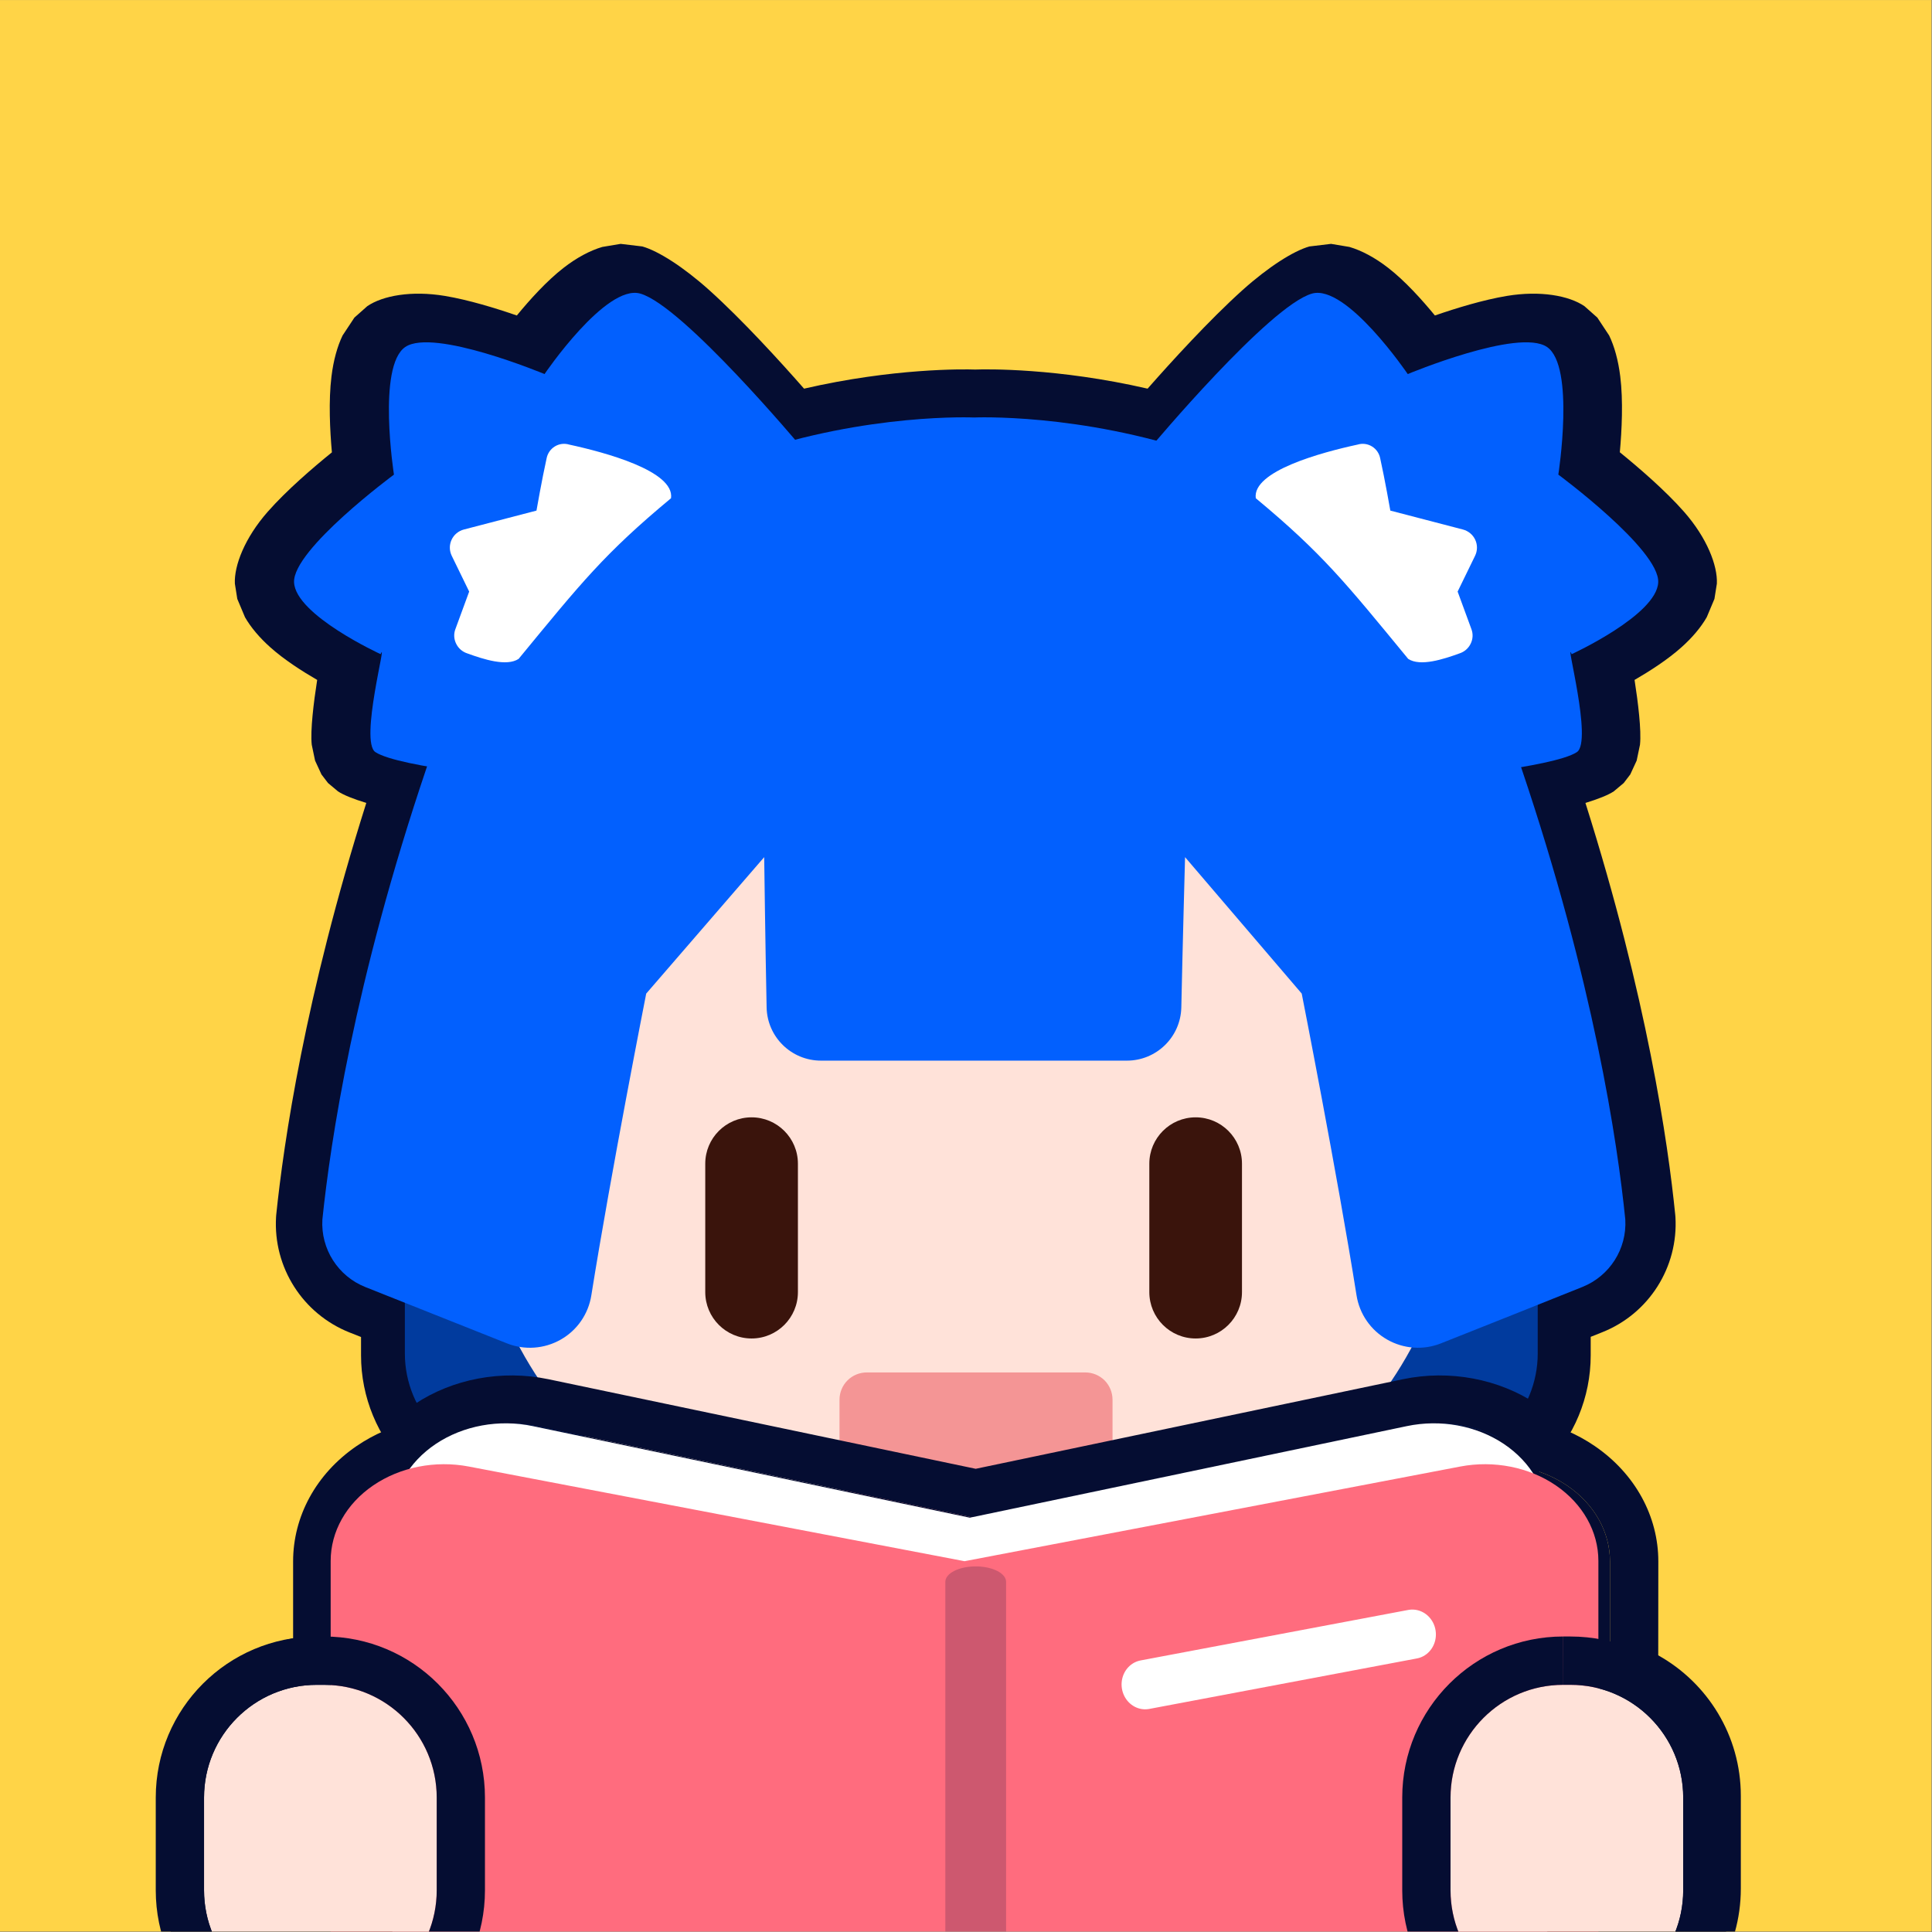 <?xml version="1.0" encoding="UTF-8" standalone="no"?>
<!DOCTYPE svg PUBLIC "-//W3C//DTD SVG 1.1//EN" "http://www.w3.org/Graphics/SVG/1.1/DTD/svg11.dtd">
<svg width="100%" height="100%" viewBox="0 0 40 40" version="1.1" xmlns="http://www.w3.org/2000/svg" xmlns:xlink="http://www.w3.org/1999/xlink" xml:space="preserve" xmlns:serif="http://www.serif.com/" style="fill-rule:evenodd;clip-rule:evenodd;stroke-linecap:round;stroke-linejoin:round;stroke-miterlimit:1.5;">
    <rect x="0" y="0" width="40" height="40" fill="#808080" stroke="none"/>
    <g transform="matrix(1,0,0,1,-47.786,-111.538)">
        <g id="Read" transform="matrix(1.333,0,0,1.333,47.786,111.538)">
            <rect x="0" y="0" width="30" height="30" style="fill:none;"/>
            <clipPath id="_clip1">
                <rect x="0" y="0" width="30" height="30"/>
            </clipPath>
            <g clip-path="url(#_clip1)">
                <g>
                    <g transform="matrix(1.278,0,0,1.278,-339.297,-62.176)">
                        <path d="M275.1,54.132L268.908,60.324L275.253,66.669" style="fill:none;stroke:rgb(255,253,242);stroke-width:2.92px;"/>
                    </g>
                    <g transform="matrix(0.996,0,0,1.278,-265.837,-67.341)">
                        <path d="M272.133,64.443L292.78,64.443" style="fill:none;stroke:rgb(255,253,242);stroke-width:3.25px;"/>
                    </g>
                </g>
                <g id="BG" transform="matrix(0.75,0,0,0.75,-164.783,-33.538)">
                    <rect x="219.71" y="44.718" width="40" height="40" style="fill:rgb(255,212,71);"/>
                </g>
                <g id="Head" transform="matrix(1.257,0,0,1.257,-3.698,1.955)">
                    <path id="HeadInner" d="M23.139,6.846C23.182,7.122 23.225,7.469 23.206,7.647L23.165,7.843L23.086,8.014L23.005,8.12L22.882,8.223C22.813,8.269 22.689,8.318 22.532,8.366C23.292,10.768 23.553,12.568 23.642,13.458L23.644,13.482C23.681,14.103 23.316,14.677 22.74,14.906L22.597,14.963L22.597,15.192C22.597,15.709 22.392,16.204 22.027,16.569C21.662,16.935 21.166,17.14 20.65,17.14L19.517,17.14C18.582,17.854 17.415,18.279 16.149,18.279L13.851,18.279C12.585,18.279 11.418,17.854 10.484,17.14L9.35,17.14C8.834,17.14 8.338,16.935 7.973,16.569C7.608,16.204 7.403,15.709 7.403,15.192L7.403,14.965L7.261,14.909C6.682,14.679 6.316,14.104 6.353,13.482L6.355,13.456C6.447,12.566 6.708,10.767 7.468,8.366C7.311,8.318 7.187,8.269 7.118,8.223L6.995,8.12L6.914,8.014L6.835,7.843L6.794,7.647C6.775,7.469 6.818,7.122 6.861,6.846C6.673,6.737 6.453,6.596 6.283,6.444C6.148,6.324 6.04,6.195 5.969,6.071L5.874,5.845L5.844,5.656C5.834,5.433 5.966,5.091 6.25,4.768C6.484,4.502 6.812,4.221 7.043,4.034C7.019,3.767 7,3.398 7.038,3.094C7.062,2.899 7.11,2.724 7.175,2.59L7.321,2.369L7.48,2.228C7.672,2.097 8.027,2.033 8.438,2.101C8.732,2.15 9.068,2.253 9.328,2.343C9.489,2.147 9.698,1.915 9.906,1.754C10.068,1.628 10.234,1.54 10.384,1.496L10.611,1.458L10.879,1.49C11.076,1.546 11.385,1.742 11.706,2.03C12.115,2.398 12.586,2.915 12.877,3.247C13.979,2.993 14.846,3.006 14.992,3.011C15.13,3.006 16.006,2.99 17.122,3.247C17.414,2.915 17.885,2.398 18.294,2.03C18.615,1.742 18.924,1.546 19.121,1.49L19.389,1.458L19.616,1.496C19.766,1.54 19.932,1.628 20.094,1.754C20.302,1.915 20.511,2.147 20.672,2.343C20.932,2.253 21.268,2.15 21.562,2.101C21.973,2.033 22.328,2.097 22.52,2.228L22.679,2.369L22.825,2.59C22.89,2.724 22.938,2.899 22.962,3.094C23,3.398 22.981,3.767 22.957,4.033C23.188,4.221 23.516,4.502 23.75,4.768C24.034,5.091 24.166,5.433 24.156,5.656L24.126,5.845L24.031,6.071C23.96,6.195 23.852,6.324 23.717,6.444C23.547,6.596 23.327,6.737 23.139,6.846Z" style="fill:rgb(5,13,50);"/>
                    <g id="HeadInner1" serif:id="HeadInner">
                        <g transform="matrix(0.928,0,0,0.897,-248.46,-43.811)">
                            <path d="M276.298,60.934L276.298,65.752C276.298,66.152 276.451,66.534 276.724,66.817C276.997,67.099 277.367,67.258 277.753,67.258C280.636,67.258 287.044,67.258 289.927,67.258C290.313,67.258 290.683,67.099 290.956,66.817C291.229,66.534 291.382,66.152 291.382,65.752C291.382,63.882 291.382,60.934 291.382,60.934L276.298,60.934Z" style="fill:rgb(1,59,158);"/>
                        </g>
                        <g transform="matrix(2.82,0,0,1.896,-812.011,-124.729)">
                            <path d="M295.385,72.337L295.385,72.509C295.385,73.951 294.598,75.122 293.629,75.122L292.814,75.122C291.845,75.122 291.058,73.951 291.058,72.509L291.058,72.337C291.058,70.895 291.845,69.725 292.814,69.725L293.629,69.725C294.598,69.725 295.385,70.895 295.385,72.337Z" style="fill:rgb(255,226,217);"/>
                        </g>
                        <g transform="matrix(0.809,0,0,0.809,-214.65,-36.735)">
                            <path d="M283.84,49.862C283.84,49.862 290.291,49.57 292.198,55.208C293.307,58.487 293.67,60.944 293.788,62.111C293.814,62.56 293.55,62.975 293.132,63.142C292.533,63.383 291.664,63.729 290.973,64.003C290.705,64.11 290.403,64.089 290.152,63.946C289.901,63.804 289.728,63.555 289.683,63.269C289.388,61.412 288.846,58.661 288.846,58.661L287.064,56.577C287.064,56.577 287.026,57.962 287.007,58.872C286.997,59.324 286.628,59.685 286.176,59.685C284.968,59.685 282.712,59.685 281.503,59.685C281.051,59.685 280.682,59.324 280.673,58.872C280.654,57.962 280.636,56.577 280.636,56.577L278.834,58.661C278.834,58.661 278.292,61.412 277.996,63.269C277.951,63.555 277.779,63.804 277.528,63.946C277.277,64.089 276.974,64.11 276.706,64.003C276.015,63.729 275.146,63.383 274.546,63.144C274.127,62.978 273.861,62.561 273.888,62.111C274.009,60.944 274.372,58.487 275.481,55.208C277.388,49.57 283.84,49.862 283.84,49.862Z" style="fill:rgb(2,96,254);"/>
                        </g>
                        <g transform="matrix(1.079,0,0,1.079,-1.221,-0.777)">
                            <g transform="matrix(0.727,0.186,-0.186,0.727,-180.43,-84.581)">
                                <path d="M279.15,50.969C279.15,50.969 276.871,49.33 276.193,49.312C275.646,49.298 275.082,50.864 275.082,50.864C275.082,50.864 273.268,50.599 272.921,50.99C272.575,51.382 273.236,52.92 273.236,52.92C273.236,52.92 272.02,54.412 272.167,54.891C272.313,55.37 273.718,55.625 273.718,55.625C273.76,55.331 273.733,56.998 274.012,57.093C274.421,57.233 276.34,56.925 276.34,56.925L279.15,50.969Z" style="fill:rgb(2,96,254);"/>
                            </g>
                            <g transform="matrix(-0.727,0.186,0.186,0.727,210.503,-84.581)">
                                <path d="M279.15,50.969C279.15,50.969 276.871,49.33 276.193,49.312C275.646,49.298 275.082,50.864 275.082,50.864C275.082,50.864 273.268,50.599 272.921,50.99C272.575,51.382 273.236,52.92 273.236,52.92C273.236,52.92 272.02,54.412 272.167,54.891C272.313,55.37 273.718,55.625 273.718,55.625C273.76,55.331 273.733,56.998 274.012,57.093C274.421,57.233 276.34,56.925 276.34,56.925L279.15,50.969Z" style="fill:rgb(2,96,254);"/>
                            </g>
                        </g>
                        <g transform="matrix(0.809,0,0,0.809,-214.65,-36.735)">
                            <path d="M276.885,53.549C277.846,52.381 278.192,51.944 279.213,51.095C279.27,50.68 278.204,50.394 277.658,50.276C277.583,50.253 277.503,50.264 277.437,50.305C277.371,50.346 277.326,50.413 277.312,50.489C277.242,50.803 277.158,51.284 277.158,51.284C277.158,51.284 276.477,51.461 276.049,51.573C275.966,51.595 275.897,51.652 275.861,51.73C275.825,51.808 275.826,51.898 275.864,51.975C275.984,52.221 276.13,52.521 276.13,52.521C276.13,52.521 276.006,52.857 275.92,53.093C275.892,53.166 275.896,53.247 275.931,53.317C275.965,53.388 276.027,53.441 276.101,53.465C276.351,53.556 276.702,53.669 276.885,53.549Z" style="fill:white;"/>
                        </g>
                        <g transform="matrix(-0.809,0,0,0.809,244.342,-36.735)">
                            <path d="M276.885,53.549C277.846,52.381 278.192,51.944 279.213,51.095C279.27,50.68 278.204,50.394 277.658,50.276C277.583,50.253 277.503,50.264 277.437,50.305C277.371,50.346 277.326,50.413 277.312,50.489C277.242,50.803 277.158,51.284 277.158,51.284C277.158,51.284 276.477,51.461 276.049,51.573C275.966,51.595 275.897,51.652 275.861,51.73C275.825,51.808 275.826,51.898 275.864,51.975C275.984,52.221 276.13,52.521 276.13,52.521C276.13,52.521 276.006,52.857 275.92,53.093C275.892,53.166 275.896,53.247 275.931,53.317C275.965,53.388 276.027,53.441 276.101,53.465C276.351,53.556 276.702,53.669 276.885,53.549Z" style="fill:white;"/>
                        </g>
                        <g transform="matrix(0.699,0,0,0.731,-202.221,-31.463)">
                            <path d="M307.614,60.584L307.614,62.754C307.614,63.187 307.247,63.538 306.795,63.538C306.343,63.538 305.976,63.187 305.976,62.754L305.976,60.584C305.976,60.151 306.343,59.8 306.795,59.8C307.247,59.8 307.614,60.151 307.614,60.584Z" style="fill:rgb(58,20,12);"/>
                        </g>
                        <g transform="matrix(0.699,0,0,0.731,-196.734,-31.463)">
                            <path d="M307.614,60.584L307.614,62.754C307.614,63.187 307.247,63.538 306.795,63.538C306.343,63.538 305.976,63.187 305.976,62.754L305.976,60.584C305.976,60.151 306.343,59.8 306.795,59.8C307.247,59.8 307.614,60.151 307.614,60.584Z" style="fill:rgb(58,20,12);"/>
                        </g>
                        <g transform="matrix(0.822,0,0,0.648,3.299,6.073)">
                            <path d="M14.761,17.913L13.714,17.913C13.308,17.913 12.92,17.708 12.633,17.345C12.346,16.981 12.185,16.488 12.185,15.974L12.185,14.918C12.185,14.78 12.228,14.648 12.305,14.55C12.382,14.453 12.486,14.398 12.595,14.398L15.88,14.398C15.988,14.398 16.093,14.453 16.17,14.55C16.246,14.648 16.289,14.78 16.289,14.918L16.289,15.974C16.289,16.488 16.128,16.981 15.842,17.345C15.555,17.708 15.166,17.913 14.761,17.913Z" style="fill:rgb(244,149,149);"/>
                        </g>
                    </g>
                </g>
                <g id="Book" transform="matrix(1.572,0,0,1.536,-8.46,-3.751)">
                    <g id="BookInner" transform="matrix(0.825,0,0,0.72,2.586,6.112)">
                        <path d="M7.477,23.006C7.446,23.008 7.413,23.01 7.381,23.01L7.292,23.01C6.547,23.01 5.943,22.3 5.943,21.427L5.943,20.125C5.943,19.251 6.547,18.542 7.292,18.542L7.381,18.542C7.413,18.542 7.446,18.544 7.477,18.546L7.477,16.831C7.477,16.418 7.665,16.028 7.987,15.77C8.096,15.683 8.217,15.613 8.345,15.564C8.43,15.421 8.542,15.292 8.676,15.187C9.005,14.929 9.433,14.837 9.839,14.937L15.074,16.223L20.309,14.937C20.714,14.837 21.143,14.929 21.471,15.187C21.606,15.292 21.717,15.421 21.802,15.564C21.93,15.613 22.051,15.683 22.161,15.77C22.483,16.028 22.67,16.418 22.67,16.831L22.67,18.6C23.24,18.785 23.659,19.398 23.659,20.125L23.659,21.427C23.659,22.154 23.24,22.767 22.67,22.952L22.67,23.987C22.67,24.623 22.229,25.174 21.608,25.313L15.074,26.776L8.539,25.313C7.918,25.174 7.477,24.623 7.477,23.987L7.477,23.006Z" style="fill:rgb(5,13,50);"/>
                        <path d="M6.899,17.911L6.899,16.831C6.899,16.204 7.171,15.603 7.66,15.211C7.764,15.128 7.874,15.057 7.989,14.999C8.093,14.86 8.215,14.733 8.355,14.623C8.808,14.268 9.398,14.136 9.957,14.273L15.074,15.531L20.19,14.273C20.749,14.136 21.34,14.268 21.793,14.623C21.932,14.733 22.055,14.859 22.157,14.998C22.273,15.057 22.384,15.128 22.487,15.211C22.976,15.603 23.249,16.204 23.249,16.831L23.248,18.151C23.838,18.537 24.237,19.277 24.237,20.125L24.237,21.427C24.237,22.275 23.838,23.014 23.249,23.401L23.249,23.987C23.249,24.925 22.632,25.774 21.717,25.979L15.182,27.442C15.111,27.458 15.037,27.458 14.965,27.442L8.431,25.979C7.515,25.774 6.899,24.925 6.899,23.987L6.899,23.64C6.023,23.427 5.364,22.517 5.364,21.427L5.364,20.125C5.364,19.035 6.023,18.125 6.899,17.911ZM7.292,23.01L7.292,23.435L7.294,23.437L7.297,23.01L7.38,23.01L7.381,23.533L7.381,23.01C7.413,23.01 7.446,23.008 7.477,23.006L7.477,23.987C7.477,24.623 7.918,25.174 8.539,25.313L15.074,26.776L21.608,25.313C22.229,25.174 22.67,24.623 22.67,23.987L22.67,22.952C23.24,22.767 23.659,22.154 23.659,21.427L23.659,20.125C23.659,19.398 23.24,18.785 22.67,18.6L22.67,16.831C22.67,16.418 22.483,16.028 22.161,15.77C22.051,15.683 21.93,15.613 21.802,15.564C21.717,15.421 21.606,15.292 21.471,15.187C21.143,14.929 20.714,14.837 20.309,14.937L15.074,16.223L9.839,14.937C9.433,14.837 9.005,14.929 8.676,15.187C8.542,15.292 8.43,15.421 8.345,15.564C8.217,15.613 8.096,15.683 7.987,15.77C7.665,16.028 7.477,16.418 7.477,16.831L7.477,18.546C7.446,18.544 7.413,18.542 7.381,18.542L7.293,18.542L7.293,18.115L7.292,18.116L7.292,18.542C6.547,18.542 5.943,19.251 5.943,20.125L5.943,21.427C5.943,22.3 6.547,23.01 7.292,23.01Z" style="fill:rgb(5,13,50);"/>
                    </g>
                    <g id="BookInner1" serif:id="BookInner" transform="matrix(0.825,0,0,0.72,2.586,6.112)">
                        <g transform="matrix(0.624,0,0,0.714,-162.076,-30.822)">
                            <path d="M283.781,79.804C283.781,79.804 277.447,78.443 274.356,77.779C273.383,77.57 272.699,76.807 272.699,75.931C272.699,73.537 272.699,68.813 272.699,65.928C272.699,65.344 273.006,64.792 273.532,64.431C274.059,64.07 274.745,63.941 275.395,64.081C278.675,64.785 283.781,65.882 283.781,65.882C283.781,65.882 288.887,64.785 292.167,64.081C292.817,63.941 293.503,64.07 294.03,64.431C294.556,64.792 294.863,65.344 294.863,65.928C294.863,68.813 294.863,73.537 294.863,75.931C294.863,76.807 294.179,77.57 293.206,77.779C290.115,78.443 283.781,79.804 283.781,79.804Z" style="fill:white;"/>
                        </g>
                        <g transform="matrix(0.685,0,0,0.714,-179.45,-30.211)">
                            <path d="M283.781,79.804C283.781,79.804 277.297,78.411 274.248,77.756C273.343,77.561 272.699,76.79 272.699,75.899C272.699,73.48 272.699,68.744 272.699,65.877C272.699,65.299 272.972,64.753 273.442,64.392C273.912,64.031 274.527,63.894 275.114,64.02C278.374,64.721 283.781,65.882 283.781,65.882C283.781,65.882 289.188,64.721 292.448,64.02C293.035,63.894 293.651,64.031 294.12,64.392C294.59,64.753 294.863,65.299 294.863,65.877C294.863,68.744 294.863,73.48 294.863,75.899C294.863,76.79 294.22,77.561 293.314,77.756C290.266,78.411 283.781,79.804 283.781,79.804Z" style="fill:rgb(255,108,126);"/>
                        </g>
                        <g transform="matrix(0.75,0,0,0.447,-215.575,-9.664)">
                            <path d="M307.532,80.329L307.532,59.916" style="fill:none;stroke:rgb(5,13,50);stroke-opacity:0.2;stroke-width:0.97px;"/>
                        </g>
                        <g>
                            <g transform="matrix(0.644,0,0,0.828,-166.681,-39.167)">
                                <path d="M295.385,71.637L295.385,73.21C295.385,74.265 294.446,75.122 293.29,75.122L293.152,75.122C291.996,75.122 291.058,74.265 291.058,73.21L291.058,71.637C291.058,70.581 291.996,69.725 293.152,69.725L293.29,69.725C294.446,69.725 295.385,70.581 295.385,71.637Z" style="fill:rgb(255,226,217);"/>
                                <path d="M293.152,75.941C291.501,75.941 290.16,74.717 290.16,73.21L290.16,71.637C290.16,70.129 291.501,68.905 293.152,68.905L293.152,69.725C291.996,69.725 291.058,70.581 291.058,71.637L291.058,73.21C291.058,74.265 291.996,75.122 293.152,75.122L293.152,75.941ZM293.153,69.725L293.154,68.905L293.29,68.905C294.942,68.905 296.282,70.129 296.282,71.637L296.282,73.21C296.282,74.717 294.942,75.941 293.29,75.941L293.152,75.941L293.153,75.122L293.29,75.122C294.446,75.122 295.385,74.265 295.385,73.21L295.385,71.637C295.385,70.581 294.446,69.725 293.29,69.725L293.153,69.725Z" style="fill:rgb(5,13,50);"/>
                            </g>
                            <g transform="matrix(0.644,0,0,0.828,-181.609,-39.167)">
                                <path d="M295.385,71.637L295.385,73.21C295.385,74.265 294.446,75.122 293.29,75.122L293.152,75.122C291.996,75.122 291.058,74.265 291.058,73.21L291.058,71.637C291.058,70.581 291.996,69.725 293.152,69.725L293.29,69.725C294.446,69.725 295.385,70.581 295.385,71.637Z" style="fill:rgb(255,226,217);"/>
                                <path d="M293.152,75.941C291.501,75.941 290.16,74.717 290.16,73.21L290.16,71.637C290.16,70.129 291.501,68.905 293.153,68.905L293.288,68.905L293.29,69.725L293.152,69.725C291.996,69.725 291.058,70.581 291.058,71.637L291.058,73.21C291.058,74.265 291.997,75.122 293.153,75.122L293.29,75.122C294.446,75.122 295.385,74.265 295.385,73.21L295.385,71.637C295.385,70.581 294.446,69.725 293.29,69.725L293.29,68.905C294.942,68.905 296.282,70.129 296.282,71.637L296.282,73.21C296.282,74.717 294.942,75.941 293.29,75.941L293.152,75.941Z" style="fill:rgb(5,13,50);"/>
                            </g>
                        </g>
                    </g>
                </g>
                <g transform="matrix(0.71,0.004,0.004,0.75,-33.355,-83.854)">
                    <path d="M71.2,146.314L77.062,145.237" style="fill:none;stroke:white;stroke-width:1.02px;"/>
                </g>
            </g>
        </g>
        <g id="Head1" serif:id="Head">
        </g>
    </g>
</svg>
